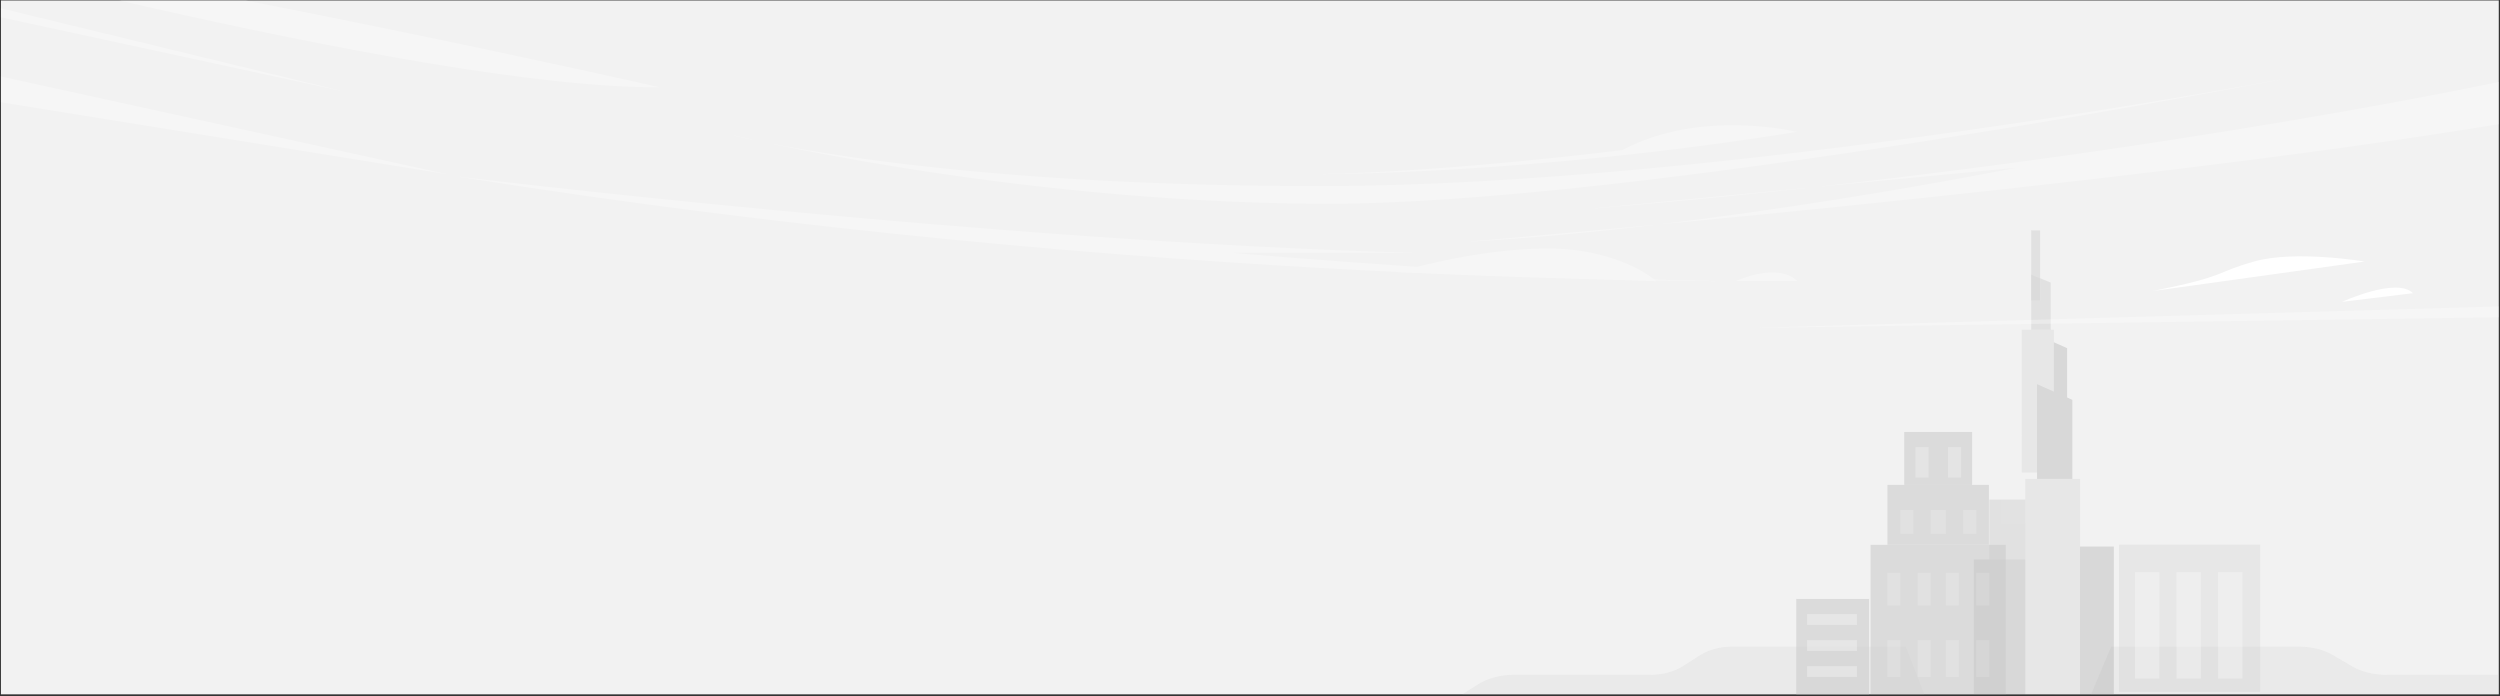 <svg xmlns="http://www.w3.org/2000/svg" width="1153" height="321" fill="none" xmlns:v="https://vecta.io/nano"><rect width="100%" height="100%" fill="#333333" stroke="none"/><g clip-path="url(#A)"><path d="M.434.222H1152.43v320H.434v-320z" fill="#f2f2f2"/><g fill="#ccc"><path opacity=".2" d="M973.673 298.222h86.237c6.01 0 11.75 1.4 15.95 3.872l8.96 5.274c4.2 2.472 9.94 3.872 15.82 3.872h68.18c6.58 0 12.87 1.566 17.63 4.285l7.98 4.697H964.434l9.239-22zm-94.796 0h-79.858c-5.575 0-10.89 1.4-14.78 3.872l-8.297 5.274c-3.889 2.472-9.204 3.872-14.649 3.872h-63.135c-6.093 0-11.927 1.566-16.335 4.285l-7.389 4.697h213l-8.557-22z"/><path opacity=".6" d="M862.01 276.222h-33.576v44.141h33.576v-44.141z"/></g><g fill="#fff"><path opacity=".3" d="M856.434 283.222h-23v5h23v-5zm0 12h-23v5h23v-5zm0 12h-23v5h23v-5z"/></g><g opacity=".3"><g fill="#999"><path opacity=".6" d="M945.817 130.326l-9.039-3.696v34.567h9.039v-30.871z"/><path opacity=".6" d="M940.896 106.222h-4.118v32.366h4.118v-32.366z"/></g><path d="M941.23 200.792h-18.077v40.872h18.077v-40.872z" fill="#f2f2f2"/><path d="M939.456 164.485v38.888h11.014V169.35l-11.014-4.865z" fill="#ccc"/><path d="M942.335 155.681v38.915h11.014v-34.024l-11.014-4.891z" fill="#999"/><path d="M947.257 152.066h-14.83v65.846h14.83v-65.846z" fill="#ccc"/><g fill="#999"><path d="M939.49 177.203v60.329h16.27v-53.127l-16.27-7.202zm35.417 74.869h-27.45v68.292h27.45v-68.292z"/><path opacity=".6" d="M937.782 230.386h-20.353v40.871h20.353v-40.871z"/><path d="M937.782 258.023h-27.45v62.341h27.45v-62.341z"/></g><path d="M959.307 220.848h-25.241v99.516h25.241v-99.516z" fill="#ccc"/></g><g opacity=".6"><g fill="#ccc"><path d="M925.046 251.277h-62.33v72.581h62.33v-72.581z"/><path d="M917.282 223.632h-46.803v27.645h46.803v-27.645z"/><path d="M909.54 199.222H878.2v24.41h31.34v-24.41z"/></g><g opacity=".6" fill="#fff"><path opacity=".3" d="M876.434 264.222h-6v15h6v-15zm14 0h-6v15h6v-15zm13 0h-6v15h6v-15zm14 0h-6v15h6v-15zm-41 31h-6v17h6v-17zm14 0h-6v17h6v-17zm13 0h-6v17h6v-17zm14 0h-6v17h6v-17z"/></g><g opacity=".6" fill="#fff"><path opacity=".3" d="M882.434 235.222h-6v11h6v-11zm15 0h-7v11h7v-11zm14 0h-6v11h6v-11z"/></g><g fill="#fff"><path opacity=".3" d="M889.434 206.222h-6v14h6v-14zm15 0h-6v14h6v-14z"/></g></g><path opacity=".3" d="M1042.4 251.222h-65.116v67.885h65.116v-67.885z" fill="#ccc"/><g fill="#fff"><path opacity=".3" d="M1034.23 263.859h-11.25v49.098h11.25v-49.098zm-19.19 0h-11.24v49.098h11.24v-49.098zm-19.143 0h-11.248v49.098h11.248v-49.098z"/><g fill-rule="evenodd"><path d="M992.934 134.222l97.596-13.6s-32.1-5.4-51 0c-18.8 5.3-11.4 6.5-46.596 13.6zm87.196 4.999s25.3-11.6 32.7-4l-32.7 4z"/></g></g><g opacity=".3" fill-rule="evenodd" fill="#fff"><path d="M210.434 81.336s244.887 29.893 442.647 35.3h-84.568s157.708 13.569 239.881 13.059c0-.102-277.212 2.958-597.96-48.359zm124.621-19.69s126.253 31.321 272.532 32.341c146.388 1.122 451.793-58.765 451.793-58.765S795.552 85.825 608.893 85.825 335.055 61.646 335.055 61.646zm817.375-23.873S967.843 77.255 731.554 96.436l198.413-19.078s-138.552 27.955-253.921 34.178c0 0 300.177-25.098 476.494-54.276V37.773h-.11zM808.395 151.221l344.035-9.896v4.999l-344.035 4.897zM608.021 80.316s97.411.408 220.726-19.486c0 0-44.407-10.916-80.432 8.366.109 0-78.691 9.998-140.294 11.121z"/><path d="M644.701 125.512s35.373-10.916 69.004-10.916 50.284 15.099 50.284 15.099l-119.288-4.183zm155.965 4.081s18.829-8.876 28.298 0h-28.298z"/></g><g fill="#fff" fill-rule="evenodd"><path opacity=".3" d="M-394.666-51.266l601.3 131.7-714.2-115.2.1-16.5h112.8zm313.343 17.414s273.18 74.86 385.532 74.094c-.095-.03-213.842-48.656-385.532-74.094zm-128.944-3.713l369.1 79.8-258.2-62.6-110.9-17.2z"/></g></g><defs><clipPath id="A"><path fill="#fff" transform="translate(.434 .222)" d="M0 0h1152v320H0z"/></clipPath></defs></svg>